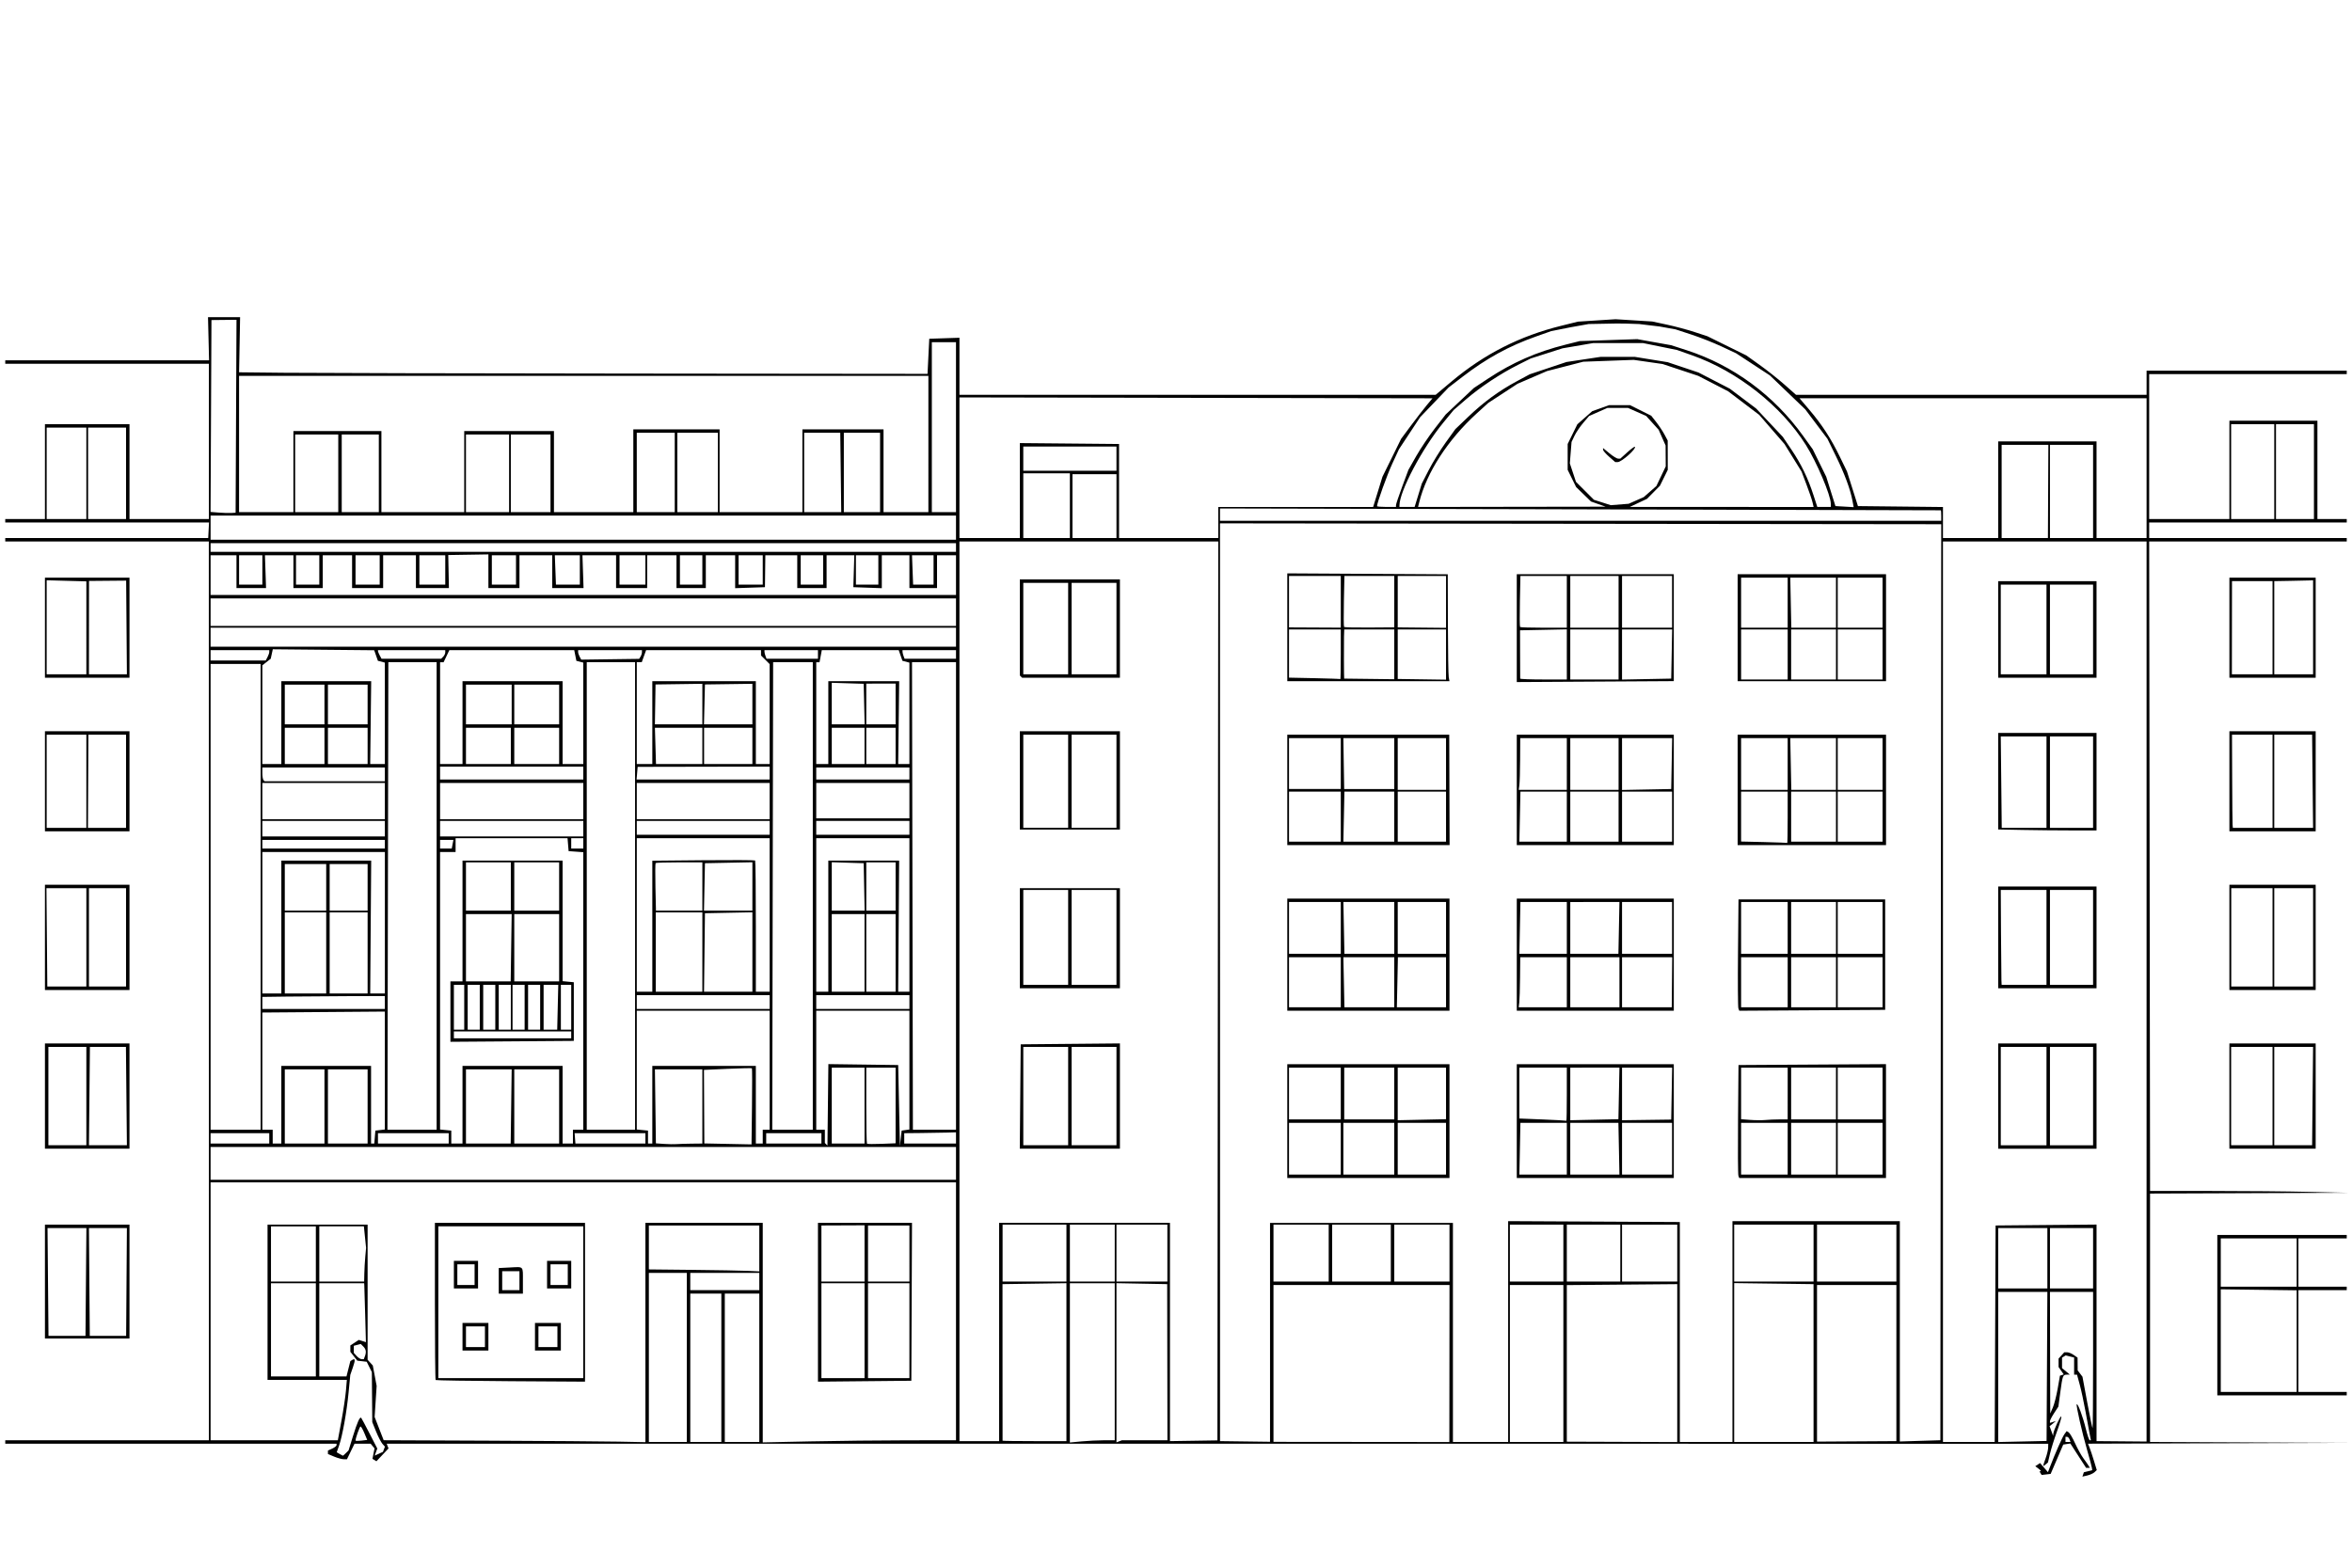 <?xml version="1.0" encoding="UTF-8" standalone="no"?>
<!-- Created with Inkscape (http://www.inkscape.org/) -->

<svg
   width="1500mm"
   height="1000mm"
   viewBox="0 0 1500 1000"
   version="1.1"
   id="svg1"
   xml:space="preserve"
   xmlns="http://www.w3.org/2000/svg"
   xmlns:svg="http://www.w3.org/2000/svg"><defs
     id="defs1" /><g
     id="layer1"
     transform="translate(-1617.581,-3.074)"><path
       style="fill:#000000"
       d="m 2946.108,943.601 0.464,-1.393 2.67,-0.657 2.67,-0.657 -0.218,-1.574 c -0.12,-0.866 -1.441,-5.784 -2.935,-10.928 -3.235,-11.138 -7.299,-28.979 -6.732,-29.547 0.722,-0.722 3.932,7.917 5.767,15.516 0.986,4.085 2.126,7.428 2.533,7.428 h 0.74 l -0.81,-4.127 c -0.446,-2.27 -1.659,-8.831 -2.696,-14.581 -1.037,-5.75 -2.665,-13.301 -3.618,-16.782 l -1.733,-6.327 h -0.926 -0.926 v -5.481 -5.481 l -2.689,-0.675 -2.688,-0.675 -1.163,0.719 -1.163,0.719 v 3.335 3.335 l 2.476,2.066 2.476,2.066 -1.861,0.037 c -2.574,0.051 -2.756,0.532 -4.173,11.072 l -1.254,9.323 -2.683,4.103 c -1.476,2.257 -2.683,4.593 -2.683,5.193 v 1.089 l 1.926,-0.606 1.926,-0.606 -2.041,1.671 -2.041,1.671 1.129,3.096 1.129,3.096 0.087,-1.284 c 0.148,-2.183 4.511,-11.715 5.096,-11.13 0.303,0.303 -0.878,4.459 -2.626,9.234 -1.748,4.775 -3.785,11.258 -4.528,14.405 l -1.35,5.723 -1.554,1.29 c -1.901,1.578 -1.9,1.524 0.065,-3.932 0.872,-2.421 1.607,-5.508 1.634,-6.861 l 0.048,-2.459 -529.823,-0.015 -529.823,-0.015 0.577,1.504 0.577,1.504 -3.861,4.094 -3.861,4.094 -1.264,-0.781 -1.264,-0.781 0.665,-3.325 0.665,-3.325 -1.239,-1.493 -1.239,-1.493 h -5.148 -5.148 l -2.406,4.952 -2.406,4.952 h -2.081 c -1.144,0 -3.874,-0.749 -6.067,-1.665 l -3.986,-1.665 v -1.109 -1.109 l 2.751,-1.253 c 1.513,-0.689 2.751,-1.669 2.751,-2.177 v -0.924 H 1726.578 1620.936 v -1.1 -1.1 h 64.934 64.934 l -0.025,-286.663 -0.024,-286.663 h -64.909 -64.909 v -1.1 -1.1 h 64.72 64.72 l 0.256,-4.952 0.256,-4.952 h -64.976 -64.976 v -1.1 -1.1 h 12.655 12.655 V 303.895 273.633 h 26.961 26.961 v 30.262 30.262 h 25.31 25.31 v -49.52 -49.52 h -64.926 -64.926 v -1.1 -1.1 h 64.989 64.989 l -0.338,-13.757 -0.338,-13.757 10.232,0.002 10.232,0.002 -0.328,17.574 -0.328,17.574 29.162,0.308 c 16.039,0.169 114.83,0.393 219.537,0.498 l 190.375,0.191 0.55,-11.195 0.55,-11.195 9.629,-0.318 9.629,-0.318 v 18.2 18.2 h 151.852 151.852 l 10.187,-8.546 c 20.864,-17.504 43.548,-29.001 70.161,-35.56 l 10.454,-2.577 23.931,-1.537 23.388,1.452 9.354,2.003 c 5.144,1.102 13.068,3.222 17.607,4.712 l 8.253,2.709 12.395,6.111 12.395,6.111 8.514,6.078 c 4.683,3.343 11.814,8.996 15.848,12.561 l 7.334,6.483 h 111.788 111.788 v -7.703 -7.703 h 63.825 63.825 v 1.1 1.1 l -63,-1e-4 -63,-1e-4 v 46.218 46.218 l 25.585,7.9e-4 25.585,7.9e-4 V 302.795 271.432 h 28.061 28.061 v 31.362 31.362 h 9.354 9.354 v 1.1 1.1 h -63 -63 v 4.952 4.952 h 63 63 v 1.1 1.1 l -63,-3e-5 -63,-2e-5 0.282,207.157 0.282,207.157 h 38.784 c 21.331,0 49.678,0.262 62.993,0.583 l 24.209,0.583 -63,0.243 -63,0.243 v 79.222 79.222 l 63,0.293 63,0.293 -82.784,0.266 -82.784,0.266 0.988,2.476 c 0.544,1.362 1.805,5.148 2.802,8.414 l 1.814,5.938 -1.45,1.353 c -0.798,0.744 -2.861,1.684 -4.584,2.088 l -3.134,0.735 z m -1107.931,-13.621 1.713,-1.713 2.776,-9.016 c 2.774,-9.01 4.443,-12.712 5.291,-11.736 0.248,0.285 2.655,4.804 5.351,10.041 l 4.9,9.523 -0.836,2.259 -0.836,2.259 2.637,-1.202 2.637,-1.202 0.637,-1.661 0.637,-1.661 -1.585,-1.767 c -0.872,-0.972 -2.69,-4.49 -4.04,-7.819 l -2.454,-6.052 -0.135,-15.956 -0.135,-15.956 -1.638,-3.301 -1.638,-3.301 -2.994,-0.346 -2.994,-0.346 -2.225,-2.829 -2.225,-2.829 v -2.027 -2.027 l 2.697,-1.767 2.697,-1.767 2.267,0.72 2.267,0.72 -0.469,-17.41 c -0.258,-9.575 -0.511,-18.029 -0.562,-18.785 l -0.093,-1.376 h -14.306 -14.306 v 29.712 29.712 h 8.673 8.673 l 1.23,-4.887 1.23,-4.887 1.174,-0.726 c 1.994,-1.233 2.094,-0.053 0.41,4.837 l -1.621,4.706 -1.085,11.208 c -1.232,12.736 -3.956,27.889 -6.109,33.991 l -1.458,4.131 1.869,1.09 c 1.028,0.599 1.957,1.105 2.065,1.123 0.108,0.018 0.967,-0.737 1.909,-1.679 z m 11.798,-12.687 c -0.99,-2.357 -2.092,-4.29 -2.45,-4.296 -0.543,-0.009 -3.2,7.442 -3.2,8.974 0,0.262 1.676,0.281 3.725,0.042 l 3.725,-0.435 z m 179.222,-64.221 v -69.938 h 37.415 37.415 v 70.007 70.007 l 30.537,-0.648 c 16.795,-0.356 44.526,-0.662 61.624,-0.679 l 31.087,-0.031 v -82.257 -82.257 h -237.694 -237.694 v 82.257 l -1e-4,82.257 h 40.573 40.573 l 2.294,-12.38 c 1.262,-6.809 2.556,-15.475 2.877,-19.258 l 0.584,-6.878 h -25.293 -25.293 v -49.52 -49.52 h 31.913 31.913 V 827.34 870.445 l 1.654,1.827 1.654,1.827 1.223,6.512 1.223,6.512 -0.643,9.904 -0.643,9.904 2.888,7.419 2.888,7.419 66.681,0.284 c 36.675,0.156 74.233,0.434 83.463,0.619 l 16.782,0.335 z m -133.783,30.293 c -0.258,-0.252 -0.47,-22.907 -0.47,-50.345 v -49.886 h 47.869 47.869 v 50.639 50.639 l -47.399,-0.295 c -26.07,-0.162 -47.611,-0.501 -47.869,-0.753 z m 94.168,-49.611 v -48.419 h -46.218 -46.218 v 48.419 48.419 h 46.218 46.218 z m -77.03,22.009 v -8.803 h 8.253 8.253 v 8.803 8.803 h -8.253 -8.253 z m 14.306,0 v -6.603 h -6.052 -6.052 v 6.603 6.603 h 6.052 6.052 z m 31.913,0 v -8.803 h 8.253 8.253 v 8.803 8.803 h -8.253 -8.253 z m 14.306,0 v -6.603 h -6.052 -6.052 v 6.603 6.603 h 6.052 6.052 z m -37.415,-35.67 v -8.159 l 7.249,-0.369 c 8.813,-0.449 8.157,-1.141 8.157,8.618 v 8.07 h -7.703 -7.703 z m 13.205,-0.094 v -6.052 h -5.502 -5.502 v 6.052 6.052 h 5.502 5.502 z m -41.816,-3.852 v -8.803 h 7.703 7.703 v 8.803 8.803 h -7.703 -7.703 z m 13.205,0 v -6.603 h -5.502 -5.502 v 6.603 6.603 h 5.502 5.502 z m 46.218,0 v -8.803 h 7.703 7.703 v 8.803 8.803 h -7.703 -7.703 z m 13.205,0 v -6.603 h -5.502 -5.502 v 6.603 6.603 h 5.502 5.502 z m 159.563,17.625 v -50.638 l 29.987,3.1e-4 29.987,3.2e-4 -0.21,50.345 -0.21,50.345 -29.776,0.293 -29.776,0.293 z m 29.712,18.139 v -30.262 h -13.755 -13.755 v 30.262 30.262 h 13.755 13.755 z m 28.611,0 v -30.262 h -13.205 -13.205 v 30.262 30.262 h 13.205 13.205 z m -28.611,-49.301 V 784.672 l -13.755,0.056 -13.755,0.056 -1e-4,17.882 -2e-4,17.882 h 13.755 13.755 z m 28.612,0.056 8e-4,-17.882 h -13.203 -13.203 v 17.882 17.882 h 13.205 13.205 z m -141.957,66.301 V 815.047 h -12.105 -12.105 v 53.921 53.921 h 12.105 12.105 z m 22.009,6.603 v -47.319 h -9.904 -9.904 v 47.319 47.319 h 9.904 9.904 z m 24.209,0 v -47.319 h -11.004 -11.004 v 47.319 47.319 h 11.004 11.004 z m 152.96,-22.834 v -69.602 h 54.471 54.471 l -9e-4,69.602 -8e-4,69.602 15.132,-0.231 15.132,-0.231 0.277,-286.707 0.277,-286.707 h -82.535 -82.535 v 286.938 286.938 h 12.655 12.655 z m 13.464,-150.209 0.291,-33.288 31.637,-0.292 31.637,-0.292 v 33.58 33.58 h -31.929 -31.929 z m 30.553,-0.275 v -31.362 h -14.306 -14.306 v 31.362 31.362 h 14.306 14.306 z m 30.812,0 v -31.362 h -14.306 -14.306 v 31.362 31.362 h 14.306 14.306 z m -61.624,-100.69 v -31.913 h 31.913 31.913 v 31.913 31.913 h -31.913 -31.913 z m 30.812,-0.55 v -30.262 h -14.306 -14.306 v 30.262 30.262 h 14.306 14.306 z m 30.812,0 v -30.262 h -14.306 -14.306 v 30.262 30.262 h 14.306 14.306 z m -61.624,-100.139 v -31.362 h 31.913 31.913 v 31.362 31.362 h -31.913 -31.913 z m 30.812,0.55 v -29.712 h -14.306 -14.306 v 29.712 29.712 h 14.306 14.306 z m 30.812,0 v -29.712 h -14.306 -14.306 v 29.712 29.712 h 14.306 14.306 z m -60.891,-66.76 -0.734,-0.734 v -30.629 -30.629 h 31.913 31.913 v 31.362 31.362 h -31.179 -31.179 z m 30.079,-30.629 v -29.162 h -14.306 -14.306 v 29.162 29.162 h 14.306 14.306 z m 30.812,0 v -29.162 h -14.306 -14.306 v 29.162 29.162 h 14.306 14.306 z m -31.912,467.935 -7e-4,-50.369 -20.382,0.299 -20.382,0.299 0.012,49.795 c 0.01,27.387 0.018,49.918 0.025,50.07 0.01,0.151 9.174,0.275 20.37,0.275 h 20.358 z m 23.934,49.827 6.878,-0.008 v -50.07 -50.07 h -14.306 -14.306 v 50.779 50.779 l 7.428,-0.702 c 4.085,-0.386 10.523,-0.705 14.306,-0.709 z m 25.974,-0.008 h 14.515 l -0.08,-49.795 -0.08,-49.795 -16.175,-0.305 -16.175,-0.305 v 50.767 50.767 l 1.741,-0.668 1.741,-0.668 z m 79.943,-68.843 v -69.811 h 58.323 58.323 v 69.878 69.878 h 17.607 17.607 v -70.438 -70.438 l 54.747,0.285 54.746,0.285 v 70.153 70.153 l 16.782,-1.6e-4 16.782,-1.6e-4 v -70.428 -70.428 h 53.371 53.371 v 70.264 70.264 l 12.93,-0.395 12.93,-0.395 0.277,-292.152 0.277,-292.152 -229.993,-0.28 -229.993,-0.28 0.01,292.715 0.01,292.715 15.949,0.209 15.949,0.209 z m 11.004,-134.737 v -36.314 h 51.72 51.72 v 36.314 36.314 h -51.72 -51.72 z m 34.113,17.607 v -16.507 h -16.506 -16.506 v 16.507 16.507 h 16.506 16.506 z m 34.114,0 v -16.507 h -16.231 -16.231 v 16.507 16.507 h 16.231 16.231 z m 33.013,0 v -16.507 h -15.406 -15.406 v 16.507 16.507 h 15.406 15.406 z m 0,-35.272 v -16.449 h -15.406 -15.406 v 16.782 16.782 l 15.408,-0.333 15.408,-0.333 z m -67.126,0.058 v -16.507 h -16.506 -16.506 v 16.507 16.507 h 16.506 16.506 z m 34.114,0 v -16.507 h -15.956 -15.956 v 16.507 16.507 h 15.956 15.956 z m 78.131,17.607 v -36.314 h 50.07 50.07 v 36.314 36.314 h -50.07 -50.07 z m 31.913,17.607 v -16.507 h -14.801 -14.801 l -0.33,16.508 -0.33,16.508 15.131,-0.002 15.131,-0.002 z m 33.233,0.002 -0.33,-16.508 h -15.351 -15.351 v 16.507 16.507 l 15.681,0.002 15.681,0.002 z m 33.894,-0.002 v -16.507 h -15.956 -15.956 v 16.507 16.507 h 15.956 15.956 z m -67.126,-34.664 v -17.057 l -15.131,-9.4e-4 -15.131,-9.4e-4 v 16.232 16.232 l 14.856,0.598 c 8.171,0.329 14.98,0.7 15.131,0.825 0.151,0.125 0.275,-7.448 0.275,-16.829 z m 33.234,-0.609 0.33,-16.451 -15.681,0.002 -15.681,0.002 v 16.782 16.782 l 15.353,-0.332 15.353,-0.332 z m 33.646,0.124 0.304,-16.571 h -15.985 -15.985 l -1e-4,16.782 -2e-4,16.782 15.681,-0.21 15.681,-0.21 z m 42.563,52.471 c -0.292,-0.762 -0.401,-16.98 -0.241,-36.039 l 0.291,-34.654 47.028,-0.287 47.028,-0.287 v 36.326 36.326 h -46.786 -46.786 z m 31.413,-17.322 v -16.507 h -14.856 -14.856 v 16.507 16.507 h 14.856 14.856 z m 30.812,0 v -16.507 h -14.306 -14.306 v 16.507 16.507 h 14.306 14.306 z m 29.712,0 v -16.507 h -14.306 -14.306 v 16.507 16.507 h 14.306 14.306 z m -65.751,-18.695 5.227,-0.012 V 700.601 684.095 h -14.856 -14.856 v 16.449 16.449 l 5.777,0.451 c 3.178,0.248 7.511,0.279 9.629,0.07 2.118,-0.21 6.204,-0.386 9.079,-0.393 z m 36.039,-16.519 v -16.507 h -14.306 -14.306 v 16.507 16.507 h 14.306 14.306 z m 29.712,0 v -16.507 h -14.306 -14.306 v 16.507 16.507 h 14.306 14.306 z M 2438.559,612.017 v -35.764 h 51.72 51.72 v 35.764 35.764 h -51.72 -51.72 z m 34.113,17.607 v -15.956 h -16.506 -16.506 v 15.956 15.956 h 16.506 16.506 z m 34.114,0 v -15.956 l -16.231,-0.002 -16.231,-0.002 0.332,15.958 0.332,15.958 h 15.9 15.9 z m 33.013,0 v -15.956 h -15.35 -15.35 l -0.332,15.958 -0.332,15.958 15.681,-0.002 15.681,-0.002 z m -67.126,-34.664 v -16.506 h -16.506 -16.506 v 16.506 16.507 h 16.506 16.506 z m 34.114,0 v -16.506 l -16.231,-0.002 -16.231,-0.002 0.33,16.508 0.33,16.508 h 15.901 15.901 z m 33.013,0 v -16.506 h -15.406 -15.406 v 16.506 16.507 h 15.406 15.406 z m 45.118,17.057 v -35.764 h 50.07 50.07 v 35.764 35.764 h -50.07 -50.07 z m 31.913,17.607 v -15.956 h -14.856 -14.856 l -0.126,12.93 c -0.069,7.112 -0.287,14.292 -0.484,15.956 l -0.359,3.026 h 15.34 15.34 z m 33.563,0 v -15.956 h -15.681 -15.681 v 15.956 15.956 h 15.681 15.681 z m 33.502,0 0.143,-15.956 h -15.997 -15.997 v 15.956 15.956 h 15.854 15.854 z m -67.065,-34.664 v -16.506 h -14.801 -14.801 l -0.33,16.508 -0.33,16.508 15.131,-0.002 15.131,-0.002 z m 33.233,-0.002 0.33,-16.508 -15.681,0.002 -15.681,0.002 v 16.506 16.507 h 15.351 15.351 z m 33.894,0.002 v -16.506 h -15.956 -15.956 v 16.506 16.507 h 15.956 15.956 z m 42.295,51.381 c -0.309,-0.805 -0.419,-16.781 -0.245,-35.501 l 0.317,-34.037 h 46.768 46.769 v 35.214 35.214 l -46.523,0.287 -46.523,0.287 z m 31.434,-16.717 v -15.956 h -14.856 -14.856 v 15.956 15.956 h 14.856 14.856 z m 30.812,0 v -15.956 h -14.306 -14.306 v 15.956 15.956 h 14.306 14.306 z m 29.712,0 v -15.956 h -14.306 -14.306 v 15.956 15.956 h 14.306 14.306 z m -60.524,-34.664 v -16.506 h -14.856 -14.856 v 16.506 16.507 h 14.856 14.856 z m 30.812,0 v -16.506 h -14.306 -14.306 v 16.506 16.507 h 14.306 14.306 z m 29.712,0 v -16.506 h -14.306 -14.306 v 16.506 16.507 h 14.306 14.306 z m -379.65,-88.035 v -35.214 h 51.64 51.64 l 0.114,35.214 0.114,35.214 h -51.754 -51.754 z m 34.113,17.057 V 508.026 h -16.506 -16.506 v 15.956 15.956 h 16.506 16.506 z m 34.114,0 V 508.026 h -15.9 -15.9 l -0.332,15.958 -0.332,15.958 16.231,-0.002 16.231,-0.002 z m 33.013,0 V 508.026 h -15.406 -15.406 v 15.956 15.956 h 15.406 15.406 z m -67.128,-33.838 v -16.231 h -16.506 -16.506 l -7e-4,16.231 -7e-4,16.231 h 16.506 16.506 z m 34.115,0 -7e-4,-16.231 -16.231,-1.2e-4 -16.231,-1.3e-4 0.244,16.232 c 0.134,8.927 0.259,16.232 0.276,16.232 h 15.988 15.956 z m 33.012,0.275 v -16.507 h -15.406 -15.406 v 16.507 16.507 h 15.406 15.406 z m 45.118,16.507 v -35.214 h 50.07 50.07 v 35.214 35.214 h -50.07 -50.07 z m 31.913,17.057 V 508.026 h -14.799 -14.799 l -0.332,15.958 -0.332,15.958 15.131,-0.002 15.131,-0.002 z m 33.013,0 V 508.026 h -15.406 -15.406 v 15.956 15.956 h 15.406 15.406 z m 34.114,0 V 508.026 h -15.956 -15.956 v 15.956 15.956 h 15.956 15.956 z m -67.126,-33.563 v -16.507 h -14.856 -14.856 l -0.076,13.48 c -0.042,7.414 -0.256,14.842 -0.475,16.507 l -0.399,3.026 h 15.331 15.331 z m 33.013,0 v -16.507 h -15.406 -15.406 v 16.507 16.507 h 15.406 15.406 z m 33.868,-0.275 0.304,-16.231 h -15.986 -15.986 v 16.537 16.537 l 15.681,-0.305 15.681,-0.305 z m 42.062,16.782 v -35.214 h 47.319 47.319 v 35.214 35.214 h -47.319 -47.319 z m 31.913,17.607 v -16.506 h -14.856 -14.856 v 15.924 15.924 l 14.581,0.342 c 8.019,0.188 14.704,0.45 14.856,0.582 0.151,0.132 0.275,-7.188 0.275,-16.266 z m 30.812,-0.55 V 508.026 h -14.306 -14.306 v 15.956 15.956 h 14.306 14.306 z m 29.712,0 V 508.026 h -14.306 -14.306 v 15.956 15.956 h 14.306 14.306 z m -60.524,-33.563 v -16.507 h -14.856 -14.856 v 16.507 16.507 h 14.856 14.856 z m 30.812,0 v -16.507 l -14.581,-0.002 -14.581,-0.002 0.33,16.508 0.33,16.508 h 14.251 14.251 z m 29.712,0 v -16.507 h -14.306 -14.306 v 16.507 16.507 h 14.306 14.306 z m -233.292,-86.659 4e-4,-34.389 h 50.07 50.07 v 34.092 34.092 l -50.07,0.297 -50.07,0.297 z m 31.913,16.751 V 404.523 l -14.926,0.306 -14.926,0.306 0.036,15.131 c 0.02,8.322 0.051,15.379 0.07,15.681 0.019,0.303 6.72,0.55 14.89,0.55 h 14.856 z m 33.013,0.031 v -15.956 h -15.406 -15.406 v 15.956 15.956 h 15.406 15.406 z m 33.869,-0.275 0.305,-15.681 h -15.986 -15.986 v 15.986 15.987 l 15.681,-0.305 15.681,-0.305 z M 2616.829,386.978 v -16.507 h -14.799 -14.799 l -0.332,16.051 c -0.182,8.828 -0.125,16.256 0.127,16.507 0.252,0.25 7.061,0.455 15.131,0.455 h 14.672 z m 33.013,0 v -16.507 h -15.406 -15.406 v 16.507 16.507 h 15.406 15.406 z m 34.114,0 v -16.507 h -15.956 -15.956 v 16.507 16.507 h 15.956 15.956 z m -245.397,16.231 -3e-4,-34.389 51.17,0.297 51.17,0.297 0.082,31.616 c 0.045,17.389 0.289,32.73 0.543,34.092 l 0.462,2.476 h -51.714 -51.713 z m 34.114,17.332 v -15.956 h -16.506 -16.506 v 15.377 15.377 l 16.231,0.336 c 8.927,0.185 16.355,0.446 16.506,0.58 0.151,0.134 0.275,-6.937 0.275,-15.713 z m 34.114,-0.08 v -15.876 h -15.956 -15.956 l -0.153,4.677 c -0.128,3.909 -0.03,26.686 0.115,26.686 0.025,0 7.224,0.088 15.998,0.195 l 15.953,0.195 z m 33.013,0.146 v -16.022 h -15.406 -15.406 v 15.796 15.796 l 15.406,0.226 15.406,0.226 z m -67.126,-33.649 v -16.486 h -16.506 -16.506 v 16.403 16.403 l 16.506,0.083 16.506,0.083 z m 34.114,-0.101 v -16.385 h -15.9 -15.9 l -0.332,16.051 c -0.182,8.828 -0.128,16.254 0.122,16.502 0.249,0.248 7.554,0.398 16.231,0.334 l 15.778,-0.116 z m 33.013,0.168 v -16.553 h -15.406 -15.406 v 16.398 16.398 l 15.406,0.155 15.406,0.155 z m 185.973,16.46 v -34.113 h 47.319 47.319 v 34.113 34.113 h -47.319 -47.319 z m 31.913,17.057 v -15.956 h -14.856 -14.856 v 15.956 15.956 h 14.856 14.856 z m 30.812,0 v -15.956 h -14.306 -14.306 v 15.956 15.956 h 14.306 14.306 z m 29.712,0 v -15.956 h -14.306 -14.306 v 15.956 15.956 h 14.306 14.306 z m -60.524,-33.013 v -15.956 h -14.856 -14.856 v 15.956 15.956 h 14.856 14.856 z m 30.812,0 v -15.956 l -14.581,-0.002 -14.581,-0.002 0.332,15.958 0.332,15.958 h 14.249 14.249 z m 29.712,0 v -15.956 h -14.306 -14.306 v 15.956 15.956 h 14.306 14.306 z m -276.244,485.303 0.046,-50.082 h -56.128 -56.128 v 50.027 50.027 l 56.082,0.055 56.082,0.055 z m 72.663,-0.012 V 822.75 h -17.057 -17.057 v 50.07 50.07 h 17.057 17.057 z m 72.629,-0.253 5e-4,-50.367 -35.214,0.305 -35.215,0.305 v 49.941 49.941 l 35.214,0.121 35.214,0.121 z m 86.927,-0.022 -0.01,-50.345 -25.304,-0.33 -25.304,-0.33 v 50.675 50.675 h 25.31 25.31 z m 52.826,0 V 822.75 h -25.31 -25.31 v 49.949 49.949 l 25.308,-0.155 25.308,-0.155 z m 62.993,-18.707 0.283,-69.052 32.188,-0.292 32.188,-0.292 v 69.069 69.069 l 15.952,0.136 15.952,0.136 V 635.537 348.463 h -64.926 -64.926 v 287.213 287.213 h 16.498 16.498 z m 1.934,-151.585 v -33.563 h 31.362 31.362 v 33.563 33.563 H 2923.3 2891.938 Z m 30.812,0 v -31.362 h -14.581 -14.581 v 31.362 31.362 h 14.581 14.581 z m 29.712,0 v -31.362 h -13.755 -13.755 v 31.362 31.362 h 13.755 13.755 z m -60.524,-101.24 v -32.463 h 31.362 31.362 v 32.463 32.463 H 2923.3 2891.938 Z m 30.812,0 v -30.262 l -14.581,0.003 -14.581,0.003 0.14,27.233 c 0.077,14.978 0.201,28.595 0.275,30.259 l 0.135,3.026 h 14.306 14.306 z m 29.712,0 v -30.262 h -13.755 -13.755 v 30.262 30.262 h 13.755 13.755 z m -44.843,-68.532 -15.681,-0.305 v -30.782 -30.782 h 31.362 31.362 l 6e-4,31.087 6e-4,31.087 h -15.682 c -8.625,0 -22.738,-0.137 -31.363,-0.305 z m 15.131,-30.507 v -29.162 l -14.581,-7.5e-4 -14.581,-7.5e-4 0.31,29.162 0.31,29.162 h 14.271 14.271 z m 29.712,0 v -29.162 h -13.755 -13.755 v 29.162 29.162 h 13.755 13.755 z m -60.524,-97.388 v -30.812 h 31.362 31.362 v 30.812 30.812 H 2923.3 2891.938 Z m 30.812,0 v -28.611 h -14.581 -14.581 v 28.611 28.611 h 14.581 14.581 z m 29.712,0 v -28.611 h -13.755 -13.755 v 28.611 28.611 h 13.755 13.755 z M 2923.048,874.691 2923.3,827.152 h -15.681 l -15.681,10e-6 v 47.883 47.883 l 15.43,-0.344 15.43,-0.344 z m 29.413,-4.072 v -43.467 h -13.755 -13.755 l 0.09,38.79 0.09,38.79 1.657,-3.805 c 0.912,-2.093 2.304,-7.522 3.094,-12.066 l 1.436,-8.26 1.217,-0.406 1.217,-0.406 -1.649,-2.355 -1.649,-2.355 v -2.695 -2.695 l 1.821,-2.012 1.821,-2.012 h 1.785 c 0.982,0 2.886,0.771 4.231,1.713 l 2.446,1.713 0.035,4.064 0.035,4.064 1.533,2.023 1.533,2.023 3.044,16.41 c 1.674,9.025 3.197,16.41 3.384,16.41 0.187,0 0.341,-19.56 0.341,-43.467 z M 1819.015,851.361 v -29.712 h -14.306 -14.306 v 29.712 29.712 h 14.306 14.306 z m 31.245,16.967 c 1.064,-2.772 0.788,-4.585 -0.963,-6.336 l -1.631,-1.631 -2.22,0.581 -2.22,0.581 v 2.261 2.261 l 1.821,2.012 c 1.002,1.107 2.434,2.012 3.183,2.012 h 1.362 z m 251.567,-47.779 v -5.502 h -22.009 -22.009 v 5.502 5.502 h 22.009 22.009 z M 2923.3,805.693 v -19.258 h -15.681 -15.681 v 19.258 19.258 h 15.681 15.681 z m 29.161,0 v -19.258 h -13.755 -13.755 v 19.258 19.258 h 13.755 13.755 z m -1133.447,-2.751 v -17.607 h -14.306 -14.306 v 17.607 17.607 h 14.306 14.306 z m 30.923,12.38 c 0.061,-2.875 0.338,-7.703 0.615,-10.729 l 0.504,-5.502 -0.703,-6.878 -0.703,-6.878 h -14.218 -14.218 v 17.607 17.607 h 14.306 14.306 z m 447.766,-12.93 v -18.157 h -20.358 -20.358 v 18.157 18.157 h 20.358 20.358 z m 30.812,0 v -18.157 h -14.306 -14.306 v 18.157 18.157 h 14.306 14.306 z m 33.563,0 v -18.157 h -16.231 -16.231 v 18.157 18.157 h 16.231 16.231 z m 102.891,0 v -18.157 h -17.607 -17.607 v 18.157 18.157 h 17.607 17.607 z m 39.616,0 v -18.157 h -18.707 -18.707 v 18.157 18.157 h 18.707 18.707 z m 37.415,0 v -18.157 h -17.607 -17.607 v 18.157 18.157 h 17.607 17.607 z m 72.629,0 v -18.157 h -17.057 -17.057 v 18.157 18.157 h 17.057 17.057 z m 36.314,0 v -18.157 h -17.057 -17.057 v 18.157 18.157 h 17.057 17.057 z m 36.314,0 v -18.157 h -17.607 -17.607 v 18.157 18.157 h 17.607 17.607 z m 86.934,0 v -18.157 h -25.31 -25.31 v 18.157 18.157 h 25.31 25.31 z m 52.821,0 v -18.157 h -25.31 -25.31 v 18.157 18.157 h 25.31 25.31 z m -725.186,-2.968 v -14.639 h -35.214 -35.214 v 14.012 14.012 l 27.786,0.294 c 15.282,0.162 31.128,0.444 35.214,0.627 l 7.428,0.333 z m 125.45,-54.255 v -10.454 h -237.694 -237.694 v 10.454 10.454 h 237.694 237.694 z m -168.642,-12.579 6.878,-0.076 v -23.659 -23.659 l -15.131,-10e-4 -15.131,-10e-4 0.316,23.602 0.317,23.602 5.186,0.357 c 2.852,0.197 6.424,0.257 7.937,0.134 1.513,-0.123 5.846,-0.257 9.629,-0.299 z m 38.483,-48.068 c -0.192,-0.192 -7.151,-0.043 -15.463,0.333 l -15.113,0.683 0.114,23.457 0.114,23.457 15.052,0.306 15.052,0.306 0.296,-24.096 c 0.163,-13.253 0.139,-24.254 -0.053,-24.446 z m 71.03,-2.375 22.264,0.298 0.55,25.86 0.55,25.86 0.55,-4.952 0.55,-4.952 2.476,-0.352 2.476,-0.352 V 685.669 647.781 h -29.712 -29.712 v 37.965 37.965 h 2.751 2.751 v 4.218 4.218 l 0.825,0.826 0.825,0.826 0.295,-25.976 0.295,-25.976 z m 20.613,26.074 v -24.126 h -9.354 -9.354 v 24.026 c 0,13.214 0.204,24.232 0.454,24.485 0.249,0.252 4.459,0.297 9.354,0.1 l 8.9,-0.359 z m -399.457,20.992 v -3.301 h -18.707 -18.707 v 3.301 3.301 h 18.707 18.707 z m 7.703,-21.458 v -24.76 h 28.611 28.611 v 24.76 24.76 h 1.034 1.034 l 0.342,-4.127 0.342,-4.127 3.026,-0.348 3.026,-0.348 4e-4,-37.617 5e-4,-37.617 -39.066,0.302 -39.066,0.302 v 37.387 37.387 h 3.301 3.301 v 4.402 4.402 h 2.751 2.751 z m 27.511,1.1 v -23.659 h -12.655 -12.655 v 23.659 23.659 h 12.655 12.655 z m 27.511,0 v -23.659 h -12.655 -12.655 v 23.659 23.659 h 12.655 12.655 z m 51.72,20.358 v -3.301 h -22.559 -22.559 v 3.301 3.301 h 22.559 22.559 z m 8.803,-21.458 v -24.76 h 31.913 31.913 v 24.76 24.76 h 3.301 3.301 v -4.402 -4.402 h 3.301 3.301 v -88.522 -88.522 l -4.677,-0.338 -4.677,-0.338 -0.342,-4.127 -0.342,-4.127 h -35.698 -35.698 v 4.402 4.402 h -4.952 -4.952 v 88.515 88.515 l 3.576,0.345 3.576,0.345 v 4.127 4.127 l 3.576,-7.2e-4 3.576,-7.2e-4 z m -7.703,-59.41 v -19.271 h 3.852 3.852 v -38.515 -38.515 h 31.913 31.913 v 38.445 38.445 l 3.576,0.345 3.576,0.345 v 18.707 18.707 l -39.34,0.289 -39.341,0.289 z m 77.03,14.842 v -2.201 h -37.415 -37.415 v 2.201 2.201 h 37.415 37.415 z m -68.227,-17.607 v -14.306 h -3.301 -3.301 v 14.306 14.306 h 3.301 3.301 z m 9.904,0 v -14.306 h -3.852 -3.852 v 14.306 14.306 h 3.852 3.852 z m 9.904,0 v -14.306 h -3.852 -3.852 v 14.306 14.306 h 3.852 3.852 z m 9.904,0 v -14.306 h -3.852 -3.852 v 14.306 14.306 h 3.852 3.852 z m 8.803,0 v -14.306 h -3.852 -3.852 v 14.306 14.306 h 3.852 3.852 z m 9.904,0 v -14.306 h -3.852 -3.852 v 14.306 14.306 h 3.852 3.852 z m 11.218,-0.002 0.336,-14.308 -4.677,0.002 -4.677,0.002 v 14.306 14.306 h 4.34 4.341 z m 8.589,0.002 v -14.306 h -3.301 -3.301 v 14.306 14.306 h 3.301 3.301 z m -38.285,-37.966 0.32,-21.46 -14.581,0.001 -14.581,10e-4 v 21.458 21.458 h 14.261 14.261 z m 30.582,10e-4 V 586.157 h -14.306 -14.306 v 21.458 21.458 h 14.306 14.306 z m -30.812,-39.065 v -15.406 h -14.306 -14.306 v 15.406 15.406 h 14.306 14.306 z m 30.812,0 v -15.406 h -14.306 -14.306 v 15.406 15.406 h 14.306 14.306 z m -30.579,140.304 0.317,-23.66 -14.581,0.001 -14.581,10e-4 v 23.659 23.659 h 14.264 14.264 z m 30.579,10e-4 v -23.659 h -14.306 -14.306 v 23.659 23.659 h 14.306 14.306 z m 55.022,20.358 v -3.301 h -22.576 -22.576 l 0.252,3.301 0.252,3.301 h 22.325 22.325 z m 4.402,-21.458 v -24.76 h 33.013 33.013 v 24.76 24.76 h 2.201 2.201 v -4.402 -4.402 h 2.201 2.201 V 685.746 647.781 h -42.367 -42.367 v 37.895 37.895 l 3.576,0.345 3.576,0.345 v 4.127 4.127 l 1.376,-7.2e-4 1.375,-7.2e-4 z m 107.843,21.458 v -3.301 h -17.607 -17.607 v 3.301 3.301 h 17.607 17.607 z m 27.511,-20.908 v -24.21 h -10.454 -10.454 v 24.21 24.21 h 10.454 10.454 z m 58.322,20.633 v -3.576 l -5.776,0.171 c -3.177,0.094 -10.604,0.218 -16.505,0.275 l -10.729,0.105 v 3.301 3.301 h 16.507 16.506 z M 1783.801,575.152 V 426.594 h -15.956 -15.956 v 148.559 148.559 h 15.956 15.956 z m 112.244,-0.55 v -149.109 h -15.398 -15.398 l -0.283,149.109 -0.283,149.109 15.681,-4e-5 15.681,-5e-5 z m 126.55,0 v -149.109 h -15.406 -15.406 v 149.109 149.109 h 15.406 15.406 z m 113.345,0 v -149.109 h -12.647 -12.647 l -0.283,149.109 -0.283,149.109 12.93,-4e-5 12.93,-5e-5 z m 91.336,0 v -149.109 l -14.031,-4e-5 -14.03,-4e-5 0.283,149.109 0.283,149.109 h 13.748 13.748 z m -364.249,67.952 -0.01,-4.127 -23.379,0.061 c -12.859,0.034 -30.436,0.158 -39.06,0.275 l -15.681,0.214 v 3.852 3.852 h 39.065 39.065 z m 245.402,-0.275 v -4.402 h -42.367 -42.367 v 4.402 4.402 h 42.367 42.367 z m 89.135,0 v -4.402 h -29.712 -29.712 v 4.402 4.402 h 29.712 29.712 z m -400.558,-47.869 v -42.367 h 28.649 28.649 l -0.312,42.367 -0.312,42.367 4.677,-5.4e-4 4.677,-5.4e-4 v -45.118 -45.118 h -39.065 -39.065 v 45.118 45.118 h 6.052 6.052 z m 28.611,16.507 v -25.86 h -13.205 -13.205 v 25.86 25.86 h 13.205 13.205 z m 26.41,0 v -25.86 h -12.105 -12.105 v 25.86 25.86 h 12.105 12.105 z m 181.572,-17.025 v -41.784 l 32.556,-0.307 c 17.906,-0.169 32.761,-0.101 33.013,0.151 0.252,0.252 0.457,19.193 0.457,42.092 v 41.633 h 4.402 4.402 v -48.969 -48.969 h -42.367 -42.367 v 48.969 48.969 h 4.952 4.952 z m 31.913,16.474 v -25.31 h -14.856 -14.856 v 25.31 25.31 h 14.856 14.856 z m 31.913,-0.031 v -25.341 l -15.131,0.306 -15.131,0.306 -0.296,25.035 -0.296,25.035 h 15.427 15.427 z m 48.419,-16.475 V 552.043 h 22.584 22.585 l -0.301,41.817 -0.301,41.817 3.576,-4.2e-4 3.576,-4.2e-4 v -48.969 -48.969 h -29.712 -29.712 v 48.969 48.969 h 3.852 3.852 z m 23.109,17.057 V 586.157 h -10.454 -10.454 v 24.76 24.76 h 10.454 10.454 z m 19.808,0 V 586.157 h -9.354 -9.354 v 24.76 24.76 h 9.354 9.354 z m -363.143,-41.816 v -14.856 h -13.205 -13.205 v 14.856 14.856 h 13.205 13.205 z m 26.41,0 v -14.856 h -12.105 -12.105 v 14.856 14.856 h 12.105 12.105 z m 213.484,-0.55 v -15.406 h -14.672 c -8.07,0 -14.879,0.205 -15.131,0.455 -0.252,0.25 -0.308,7.183 -0.124,15.406 l 0.335,14.951 h 14.796 14.796 z m 31.913,-0.031 v -15.437 l -15.131,0.306 -15.131,0.306 -0.306,15.131 -0.306,15.131 h 15.437 15.437 z m 71.284,0.306 -0.306,-15.131 -10.179,-0.316 -10.179,-0.316 v 15.447 15.447 h 10.485 10.485 z m 20.052,-0.275 v -15.406 h -9.354 -9.354 v 15.406 15.406 h 9.354 9.354 z M 1863.032,541.589 v -2.751 h -39.065 -39.065 v 2.751 2.751 h 39.065 39.065 z m 43.186,0 0.526,-2.751 h -4.249 -4.249 v 2.751 2.751 h 3.723 3.723 z m 83.364,-0.55 v -3.301 h -3.852 -3.852 v 3.301 3.301 h 3.852 3.852 z m -126.55,-9.354 v -4.952 h -39.065 -39.065 v 4.952 4.952 h 39.065 39.065 z m 126.55,0 v -4.952 h -45.668 -45.668 v 4.952 4.952 h 45.668 45.668 z m 118.847,-0.55 v -4.402 h -42.367 -42.367 v 4.402 4.402 h 42.367 42.367 z m 89.135,0 v -4.402 h -29.712 -29.712 v 4.402 4.402 h 29.712 29.712 z M 1863.032,514.078 v -11.555 h -39.065 -39.065 v 11.555 11.555 h 39.065 39.065 z m 126.55,0 v -11.555 h -45.668 -45.668 v 11.555 11.555 h 45.668 45.668 z m 118.847,0 v -11.555 h -42.367 -42.367 v 11.555 11.555 h 42.367 42.367 z m 89.135,-0.275 v -11.279 h -29.712 -29.712 v 11.279 11.279 h 29.712 29.712 z M 1863.032,497.021 v -4.402 h -39.065 -39.065 v 3.668 c 0,2.017 0.33,3.998 0.734,4.402 l 0.734,0.734 h 38.332 38.332 z m 126.55,-0.825 v -4.127 h -45.668 -45.668 l -1e-4,4.127 -10e-5,4.127 h 45.668 45.668 z m 118.846,0 -9e-4,-4.127 -42.091,0.081 -42.091,0.081 -0.342,4.045 -0.342,4.046 h 42.433 42.433 z m 89.136,0.275 v -3.852 h -29.712 -29.712 v 3.852 3.852 h 29.712 29.712 z m -400.558,-32.463 v -26.41 h 28.649 28.649 l -0.313,26.411 -0.313,26.411 4.677,-8.8e-4 4.677,-8.7e-4 V 458.084 425.75 l -2.224,-0.582 -2.224,-0.582 -1.174,-3.366 -1.173,-3.366 -32.34,-0.307 -32.34,-0.307 -0.661,3.013 -0.661,3.013 -2.667,2.098 -2.667,2.098 v 31.479 31.479 h 6.052 6.052 z m 27.511,14.856 v -11.555 h -12.655 -12.655 v 11.555 11.555 h 12.655 12.655 z m 27.511,0 v -11.555 h -12.655 -12.655 v 11.555 11.555 h 12.655 12.655 z m 60.524,-14.856 v -26.41 h 31.913 31.913 v 26.41 26.41 h 6.603 6.603 V 458.084 425.75 l -2.208,-0.577 -2.208,-0.577 -0.68,-3.402 -0.68,-3.402 h -39.825 -39.825 l -1.837,3.852 -1.837,3.852 h -1.118 -1.118 v 32.463 32.463 h 7.153 7.153 z m 30.812,14.856 v -11.555 h -14.306 -14.306 v 11.555 11.555 h 14.306 14.306 z m 30.812,0 v -11.555 h -14.306 -14.306 v 11.555 11.555 h 14.306 14.306 z m 59.423,-14.856 v -26.41 h 33.013 33.013 v 26.41 26.41 h 4.402 4.402 v -31.863 -31.863 l -2.751,-2.751 -2.751,-2.751 v -1.701 -1.701 h -36.643 -36.644 l -1.393,3.852 -1.393,3.852 h -1.579 -1.579 v 32.463 32.463 h 4.952 4.952 z m 31.913,14.856 v -11.555 l -15.131,-0.002 -15.131,-0.002 0.346,11.557 0.346,11.557 h 14.785 14.785 z m 31.913,0 v -11.555 h -15.406 -15.406 v 11.555 11.555 h 15.406 15.406 z m 48.419,-14.856 v -26.41 h 22.597 22.597 l -0.313,26.411 -0.313,26.411 3.576,-8.8e-4 3.576,-8.7e-4 V 458.084 425.75 l -2.224,-0.582 -2.224,-0.582 -1.185,-3.398 -1.185,-3.398 h -24.53 -24.53 l -0.723,3.852 -0.723,3.852 h -1.051 -1.051 v 32.463 32.463 h 3.852 3.852 z m 23.109,14.856 v -11.555 h -10.454 -10.454 v 11.555 11.555 h 10.454 10.454 z m 19.808,0 v -11.555 h -9.354 -9.354 v 11.555 11.555 h 9.354 9.354 z m -364.244,-26.41 v -12.655 h -12.655 -12.655 v 12.655 12.655 h 12.655 12.655 z m 27.511,0 v -12.655 h -12.655 -12.655 v 12.655 12.655 h 12.655 12.655 z m 91.886,0 v -12.655 h -14.581 -14.581 v 12.655 12.655 h 14.581 14.581 z m 30.262,0 v -12.655 h -14.306 -14.306 v 12.655 12.655 h 14.306 14.306 z m 91.336,-0.275 2e-4,-12.93 -14.931,0.21 -14.931,0.21 -0.201,12.721 -0.201,12.721 15.131,-2.2e-4 15.131,-2.1e-4 z m 31.913,0 2e-4,-12.93 -15.131,0.208 -15.131,0.208 -0.31,12.722 -0.31,12.722 h 15.441 15.441 z m 71.288,0 -0.31,-12.93 -10.179,-0.316 -10.179,-0.316 v 13.246 13.246 h 10.489 10.489 z m 20.048,-0.074 V 439.1 l -9.354,0.021 -9.354,0.021 v 12.983 12.983 h 9.354 9.354 z m -400.597,-29.84 c 0.627,-1.171 1.139,-2.656 1.139,-3.301 v -1.173 h -18.707 -18.707 v 3.301 3.301 h 17.568 17.568 z m 237.909,-0.321 c 0.489,-0.771 0.897,-2.021 0.907,-2.778 l 0.017,-1.376 h -20.358 -20.358 v 1.173 c 0,0.645 0.446,2.007 0.991,3.026 l 0.991,1.853 18.46,-0.248 18.46,-0.248 z m -125.846,0.028 c 0.726,-0.726 1.321,-1.964 1.321,-2.751 v -1.431 h -21.458 -21.459 v 0.623 c 0,0.342 0.513,1.58 1.139,2.751 l 1.139,2.129 h 18.999 18.999 z m 239.014,-1.431 v -2.751 h -17.057 -17.057 v 1.01 c 0,0.556 0.301,1.794 0.668,2.751 l 0.668,1.741 h 16.389 16.389 z m 88.035,0 v -2.751 h -17.057 -17.057 v 1.01 c 0,0.556 0.301,1.794 0.668,2.751 l 0.668,1.741 h 16.389 16.389 z m 0,-11.004 v -6.052 h -237.694 -237.694 v 6.052 6.052 h 237.694 237.694 z m 0,-15.971 v -8.789 h -237.694 -237.694 v 8.796 8.796 l 237.694,-0.007 237.694,-0.007 z m 0,-23.644 v -12.655 h -6.052 -6.052 v 10.454 10.454 h -8.803 -8.803 v -10.454 -10.454 h -8.803 -8.803 v 10.499 10.499 l -9.079,-0.32 -9.079,-0.32 0.312,-10.179 0.312,-10.179 h -8.841 -8.841 v 10.454 10.454 h -9.354 -9.354 v -10.454 -10.454 l -10.179,0.004 -10.179,0.004 -0.123,10.175 -0.123,10.175 -9.505,0.318 -9.505,0.318 v -10.497 -10.497 h -9.354 -9.354 v 10.454 10.454 h -9.354 -9.354 v -10.454 -10.454 h -9.354 -9.354 v 10.454 10.454 h -9.904 -9.904 v -10.454 -10.454 l -10.729,-0.002 -10.729,-0.002 0.351,10.457 0.351,10.457 h -9.979 -9.979 v -10.454 -10.454 h -10.454 -10.454 v 10.454 10.454 h -9.904 -9.904 l 2e-4,-10.729 2e-4,-10.729 -12.803,0.201 -12.803,0.201 0.212,10.529 0.212,10.529 h -10.519 -10.519 v -10.454 -10.454 h -10.454 -10.454 v 10.454 10.454 h -9.904 -9.904 v -10.454 -10.454 h -9.354 -9.354 v 10.454 10.454 h -9.354 -9.354 v -10.454 -10.454 l -9.079,-0.002 -9.079,-0.002 0.351,10.457 0.351,10.457 h -9.429 -9.429 v -10.454 -10.454 h -8.253 -8.253 v 12.655 12.655 h 237.694 237.694 z m -442.374,-3.301 v -9.354 h -7.428 -7.428 v 9.354 9.354 h 7.428 7.428 z m 36.314,0 v -9.354 h -7.428 -7.428 v 9.354 9.354 h 7.428 7.428 z m 38.515,0 v -9.354 h -7.703 -7.703 v 9.354 9.354 h 7.703 7.703 z m 41.816,0 v -9.354 h -8.253 -8.253 v 9.354 9.354 h 8.253 8.253 z m 45.118,0 v -9.354 h -7.703 -7.703 v 9.354 9.354 h 7.703 7.703 z m 40.716,0 v -9.354 l -7.978,-0.003 -7.978,-0.003 0.356,9.356 0.356,9.356 h 7.622 7.622 z m 41.816,0 v -9.354 h -8.253 -8.253 v 9.354 9.354 h 8.253 8.253 z m 36.314,0 v -9.354 h -7.153 -7.153 v 9.354 9.354 h 7.153 7.153 z m 38.515,0 v -9.354 h -7.703 -7.703 v 9.354 9.354 h 7.703 7.703 z m 38.515,0 v -9.354 h -7.153 -7.153 v 9.354 9.354 h 7.153 7.153 z m 35.214,0 v -9.354 h -7.153 -7.153 v 9.354 9.354 h 7.153 7.153 z m 35.214,0 v -9.354 l -6.878,-0.003 -6.878,-0.003 0.356,9.356 0.356,9.356 h 6.522 6.522 z m 14.306,-14.306 v -2.751 h -237.694 -237.694 v 2.751 2.751 h 237.694 237.694 z m 0,-12.655 v -7.703 h -237.694 -237.694 v 7.703 7.703 h 237.694 237.694 z m 40.716,-23.676 v -30.279 l 31.637,0.292 31.637,0.292 v 29.986 29.986 l 31.637,6.8e-4 31.637,6.7e-4 v -9.904 -9.904 h 49.39 49.39 l 2.963,-9.629 2.963,-9.629 5.96,-12.105 5.96,-12.105 6.337,-8.521 c 3.486,-4.687 7.986,-10.502 10,-12.922 l 3.663,-4.401 -150.846,-0.283 -150.846,-0.283 1e-4,44.843 v 44.843 h 19.258 19.258 z m 31.913,9.646 v -20.633 h -14.856 -14.856 v 20.633 20.633 h 14.856 14.856 z m 29.712,0.275 v -20.358 l -14.03,-10e-6 -14.031,-2e-5 v 20.358 20.358 l 14.031,2e-5 14.03,2e-5 z m 562.322,-10.454 v -30.812 h 31.362 31.362 v 30.812 30.812 h 15.956 15.956 v -44.568 -44.568 h -110.662 -110.662 l 6.313,7.428 c 8.062,9.486 13.742,18.241 19.428,29.947 l 4.524,9.313 3.493,11.045 3.493,11.045 27.111,0.294 27.111,0.294 v 9.885 9.885 h 17.607 17.607 z m 31.859,1.1 0.143,-29.712 h -14.901 -14.9 v 29.712 29.712 h 14.758 14.758 z m 28.665,0 v -29.712 h -13.755 -13.755 v 29.712 29.712 h 13.755 13.755 z m -96.838,15.406 c 0,-1.816 -0.124,-3.335 -0.275,-3.376 -0.151,-0.041 -103.647,-0.321 -229.991,-0.622 l -229.716,-0.547 v 3.923 3.923 h 229.991 229.991 z M 1672.657,304.996 v -29.162 h -12.655 -12.655 v 29.162 29.162 h 12.655 12.655 z m 25.31,0 v -29.162 h -12.105 -12.105 v 29.162 29.162 h 12.105 12.105 z M 3068.007,303.895 v -30.262 h -13.755 -13.755 v 30.262 30.262 h 13.755 13.755 z m 25.31,0 v -30.262 h -12.105 -12.105 v 30.262 30.262 h 12.105 12.105 z m -1325.188,-35.306 0.284,-61.532 -7.987,0.086 -7.987,0.086 -0.284,61.202 -0.284,61.202 5.236,0.411 c 2.88,0.226 6.474,0.336 7.987,0.243 l 2.751,-0.168 z m 36.58,35.306 v -25.86 h 28.061 28.061 v 25.86 25.86 h 26.41 26.41 v -25.86 -25.86 h 28.611 28.611 v 25.86 25.86 h 25.31 25.31 v -26.41 -26.41 h 27.511 27.511 v 26.41 26.41 h 26.41 26.41 v -26.41 -26.41 h 25.86 25.86 v 26.41 26.41 h 14.306 14.306 V 286.288 242.821 H 1989.857 1770.045 v 43.467 43.467 h 17.332 17.332 z m 28.611,1.1 v -24.76 h -13.755 -13.755 v 24.76 24.76 h 13.755 13.755 z m 25.86,0 v -24.76 h -11.83 -11.83 v 24.76 24.76 h 11.83 11.83 z m 83.083,0 v -24.76 h -13.755 -13.755 v 24.76 24.76 h 13.755 13.755 z m 26.41,0 v -24.76 h -12.655 -12.655 v 24.76 24.76 h 12.655 12.655 z m 79.231,-0.55 v -25.31 h -12.105 -12.105 v 25.31 25.31 h 12.105 12.105 z m 27.511,0 v -25.31 l -12.93,-2.3e-4 -12.93,-2.2e-4 v 25.31 25.31 l 12.93,2.6e-4 12.93,2.6e-4 z m 78.366,9.3e-4 -0.315,-25.311 h -11.515 -11.515 v 25.31 25.31 l 11.83,9.3e-4 11.83,9.3e-4 z m 25.074,-9.3e-4 v -25.31 h -11.555 -11.555 v 25.31 25.31 h 11.555 11.555 z m 48.419,-28.886 v -54.196 h -7.703 -7.703 v 54.196 54.196 h 7.703 7.703 z m 280.611,49.747 c 0,-0.632 1.782,-5.955 3.961,-11.83 l 3.961,-10.681 5.002,-8.803 c 2.751,-4.842 8.099,-12.79 11.884,-17.663 l 6.883,-8.86 8.973,-8.441 8.973,-8.441 9.02,-5.964 c 15.644,-10.344 31.096,-17.106 49.736,-21.768 l 8.803,-2.202 18.326,-0.62 18.326,-0.62 10.836,1.937 10.836,1.937 9.904,3.213 c 29.7,9.634 55.622,28.729 74.307,54.736 l 6.08,8.463 4.293,8.749 4.293,8.749 2.935,9.354 2.935,9.354 5.809,0.337 5.809,0.337 -0.783,-4.189 c -1.358,-7.261 -4.986,-17.021 -10.556,-28.398 l -5.387,-11.004 -7.077,-9.398 -7.077,-9.398 -11.274,-10.821 -11.274,-10.821 -10.776,-7.061 -10.776,-7.061 -9.267,-4.343 c -5.097,-2.389 -13.785,-5.819 -19.306,-7.623 l -10.039,-3.281 -10.188,-1.84 -13.041,-1.568 c -8.331,-0.295 -8.518,-0.319 -14.204,-0.343 l -18.008,0.337 -11.443,2.054 -12.394,2.461 -9.615,3.393 c -17.38,6.134 -31.708,13.989 -47.029,25.785 l -8.803,6.778 -9.089,9.482 -9.089,9.482 -6.734,10.194 -6.734,10.194 -4.217,9.096 c -3.409,7.352 -9.804,25.144 -9.804,27.275 0,0.271 2.724,0.493 6.052,0.493 h 6.052 z m 14.163,-6.279 2.273,-7.428 4.512,-8.785 c 2.482,-4.832 7.305,-12.664 10.719,-17.405 l 6.207,-8.621 8.299,-7.928 c 9.802,-9.365 19.5,-16.46 30.857,-22.578 l 8.253,-4.446 11.729,-3.921 11.729,-3.921 10.83,-1.632 10.83,-1.632 11.004,-0.002 11.004,-0.002 10.424,1.69 10.424,1.69 9.829,3.293 9.829,3.293 9.989,5.159 9.989,5.159 8.421,6.346 8.421,6.346 8.48,9.014 8.48,9.014 5.545,8.217 c 6.18,9.158 10.532,18.171 14.082,29.159 l 2.374,7.348 h 4.306 4.306 v -2.008 c 0,-5.402 -8.923,-26.458 -15.937,-37.607 -15.63,-24.846 -43.665,-46.941 -72.441,-57.09 l -9.697,-3.42 -10.834,-2.208 -10.834,-2.208 h -15.914 -15.914 l -9.773,1.679 -9.773,1.679 -10.125,3.232 -10.125,3.232 -8.032,4.025 c -11.211,5.618 -24.259,14.283 -33.383,22.168 l -7.744,6.693 -6.637,8.083 c -13.415,16.337 -27.945,43.812 -27.945,52.843 v 0.908 h 4.845 4.845 z m 114.873,5.602 -4.667,-1.652 -4.739,-4.606 -4.739,-4.606 -2.699,-5.485 -2.699,-5.485 v -8.253 -8.253 l 3.088,-6.288 3.088,-6.288 4.735,-4.168 4.734,-4.168 5.383,-1.929 5.383,-1.929 6.702,0.005 6.702,0.005 6.738,3.367 6.738,3.367 3.191,4.061 c 1.755,2.234 4.116,5.794 5.247,7.912 l 2.056,3.852 0.02,9.354 0.02,9.354 -2.494,5.062 -2.494,5.062 -4.109,4.162 -4.108,4.162 -5.502,2.595 -5.502,2.595 58.619,0.011 58.619,0.011 -0.713,-3.026 c -0.392,-1.664 -2.125,-6.744 -3.85,-11.289 l -3.137,-8.263 -5.448,-8.794 -5.448,-8.794 -8.055,-9.293 -8.055,-9.293 -9.904,-7.518 -9.904,-7.518 -9.512,-4.914 -9.512,-4.914 -11.396,-3.785 -11.396,-3.785 -9.207,-1.321 -9.207,-1.321 -16.103,0.59 -16.103,0.59 -11.555,2.987 -11.555,2.987 -9.38,4.04 -9.38,4.04 -9.328,6.104 -9.328,6.104 -7.345,6.687 c -18.437,16.786 -32.007,37.735 -36.71,56.672 l -0.752,3.026 59.818,-0.087 59.818,-0.087 z m 24.173,-2.329 4.815,-2.13 4.026,-3.535 4.026,-3.535 2.98,-6.253 2.98,-6.253 -0.045,-6.678 -0.045,-6.678 -2.217,-5.011 -2.217,-5.011 -3.985,-4.411 -3.985,-4.411 -5.768,-2.55 -5.768,-2.55 h -6.603 -6.603 l -5.825,2.574 -5.825,2.574 -3.733,4.361 c -2.053,2.399 -4.572,6.128 -5.596,8.288 l -1.863,3.926 -0.547,6.811 -0.547,6.811 1.957,5.893 1.957,5.893 5.736,5.736 5.736,5.736 5.375,1.715 5.375,1.715 5.695,-0.45 5.695,-0.45 z m -17.267,-27.872 c -2.139,-1.878 -3.89,-3.895 -3.89,-4.482 v -1.067 l 4.102,3.381 c 2.256,1.86 4.731,3.381 5.499,3.381 h 1.397 l 4.434,-4.006 c 2.439,-2.203 4.628,-3.812 4.865,-3.575 1.178,1.178 -8.487,9.781 -10.99,9.781 h -1.528 z m -314.212,1.214 v -7.703 h -29.712 -29.712 v 7.703 7.703 h 29.712 29.712 z m 589.321,647.118 -0.719,-1.163 h 0.826 c 0.454,0 -0.136,-0.733 -1.311,-1.63 l -2.136,-1.63 1.528,-1.005 1.528,-1.005 2.514,2.91 2.514,2.91 1.206,-3.154 c 3.348,-8.755 7.997,-19.301 9.285,-21.061 l 1.449,-1.981 1.264,0.781 c 0.695,0.43 2.547,3.6 4.116,7.046 1.569,3.446 3.957,7.75 5.309,9.566 1.351,1.816 2.822,3.92 3.269,4.677 l 0.812,1.376 h -1.188 -1.188 l -5.024,-7.767 -5.025,-7.767 -2.266,0.339 -2.266,0.339 -4.018,9.354 -4.018,9.354 -2.871,0.338 -2.871,0.338 z m 18.516,-21.522 c -0.348,-0.908 -1.076,-1.651 -1.616,-1.651 h -0.983 v 1.651 1.651 h 1.616 1.616 z m 94.239,-79.231 v -51.17 h 41.266 41.266 v 1.1 1.1 h -15.406 -15.406 v 15.406 15.406 h 15.406 15.406 v 1.1 1.1 h -15.406 -15.406 v 32.463 32.463 h 15.406 15.406 v 1.1 1.1 h -41.266 -41.266 z m 50.62,16.547 v -32.422 l -24.21,-0.316 -24.21,-0.316 v 32.738 32.738 h 24.209 24.209 z m 0,-50.111 v -15.406 h -24.209 -24.209 v 15.406 15.406 h 24.209 24.209 z m -1436.066,12.105 v -36.314 h 26.961 26.961 v 36.314 36.314 h -26.961 -26.961 z m 26.151,0.275 0.291,-34.389 -12.396,-5.7e-4 -12.396,-5.7e-4 0.306,34.389 0.306,34.389 h 11.798 11.799 z m 25.875,-2e-5 0.245,-34.389 h -12.105 -12.105 l 0.259,34.389 c 0.142,18.914 0.267,34.389 0.276,34.389 h 11.601 11.584 z m -52.026,-118.572 v -33.563 h 26.961 26.961 v 33.563 33.563 h -26.961 -26.961 z m 26.41,0 v -31.362 h -12.105 -12.105 v 31.362 31.362 h 12.105 12.105 z m 25.552,6.7e-4 -0.308,-31.363 h -11.489 -11.489 l -0.308,31.363 -0.308,31.363 h 12.105 12.105 z m 1341.187,-6.7e-4 v -33.563 h 27.511 27.511 v 33.563 33.563 h -27.511 -27.511 z m 27.511,0 v -31.362 h -13.205 -13.205 v 31.362 31.362 h 13.205 13.205 z m 25.552,-6.7e-4 0.308,-31.363 -12.38,6.7e-4 -12.38,6.7e-4 v 31.362 31.362 h 12.072 12.072 z M 1646.246,601.012 v -33.563 h 26.961 26.961 v 33.563 33.563 h -26.961 -26.961 z m 26.41,0 v -31.362 h -12.727 -12.727 l 0.276,31.362 0.276,31.362 h 12.451 12.451 z m 25.31,0 v -31.362 h -11.83 -11.83 v 31.362 31.362 h 11.83 11.83 z m 1341.429,0 v -33.563 h 27.511 27.511 v 33.563 33.563 h -27.511 -27.511 z m 27.511,0 v -31.362 h -13.168 -13.168 v 31.362 31.362 h 13.171 13.171 z m 25.86,0 v -31.362 h -12.38 -12.38 v 31.362 31.362 h 12.38 12.38 z M 1646.246,501.423 v -31.913 h 26.961 26.961 v 31.913 31.913 h -26.961 -26.961 z m 26.41,0 v -29.712 h -12.655 -12.655 v 29.712 29.712 h 12.655 12.655 z m 25.31,0 v -29.712 h -12.007 -12.007 l -0.143,29.712 -0.143,29.712 h 12.149 12.149 z m 1341.429,0 v -31.913 h 27.511 27.511 v 31.913 31.913 h -27.511 -27.511 z m 27.511,0 v -29.712 l -12.93,0.002 -12.93,0.002 0.107,27.784 c 0.059,15.281 0.183,28.65 0.275,29.709 l 0.168,1.926 h 12.655 12.655 z m 25.55,7.3e-4 -0.31,-29.712 h -12.07 -12.07 v 29.712 29.712 l 12.38,7.3e-4 12.38,7.2e-4 z M 1646.246,403.484 v -31.913 h 26.961 26.961 v 31.913 31.913 h -26.961 -26.961 z m 26.41,0.067 V 373.906 l -12.657,-0.342 -12.657,-0.342 v 29.987 29.987 h 12.655 12.655 z m 25.621,-0.234 -0.239,-29.879 -11.845,0.106 -11.845,0.106 -0.021,29.77 -0.021,29.77 12.105,0.003 12.105,0.003 z m 1341.118,0.167 v -31.913 h 27.511 27.511 v 31.913 31.913 h -27.511 -27.511 z m 27.511,0 v -29.712 l -12.93,9.3e-4 -12.93,9.4e-4 -0.034,29.711 -0.034,29.711 h 12.964 12.964 z m 25.86,-0.28 v -29.982 l -1.926,0.092 c -1.059,0.05 -6.63,0.174 -12.38,0.275 l -10.454,0.183 v 29.712 29.712 l 12.38,-0.005 12.38,-0.005 z"
       id="path4" /></g></svg>
